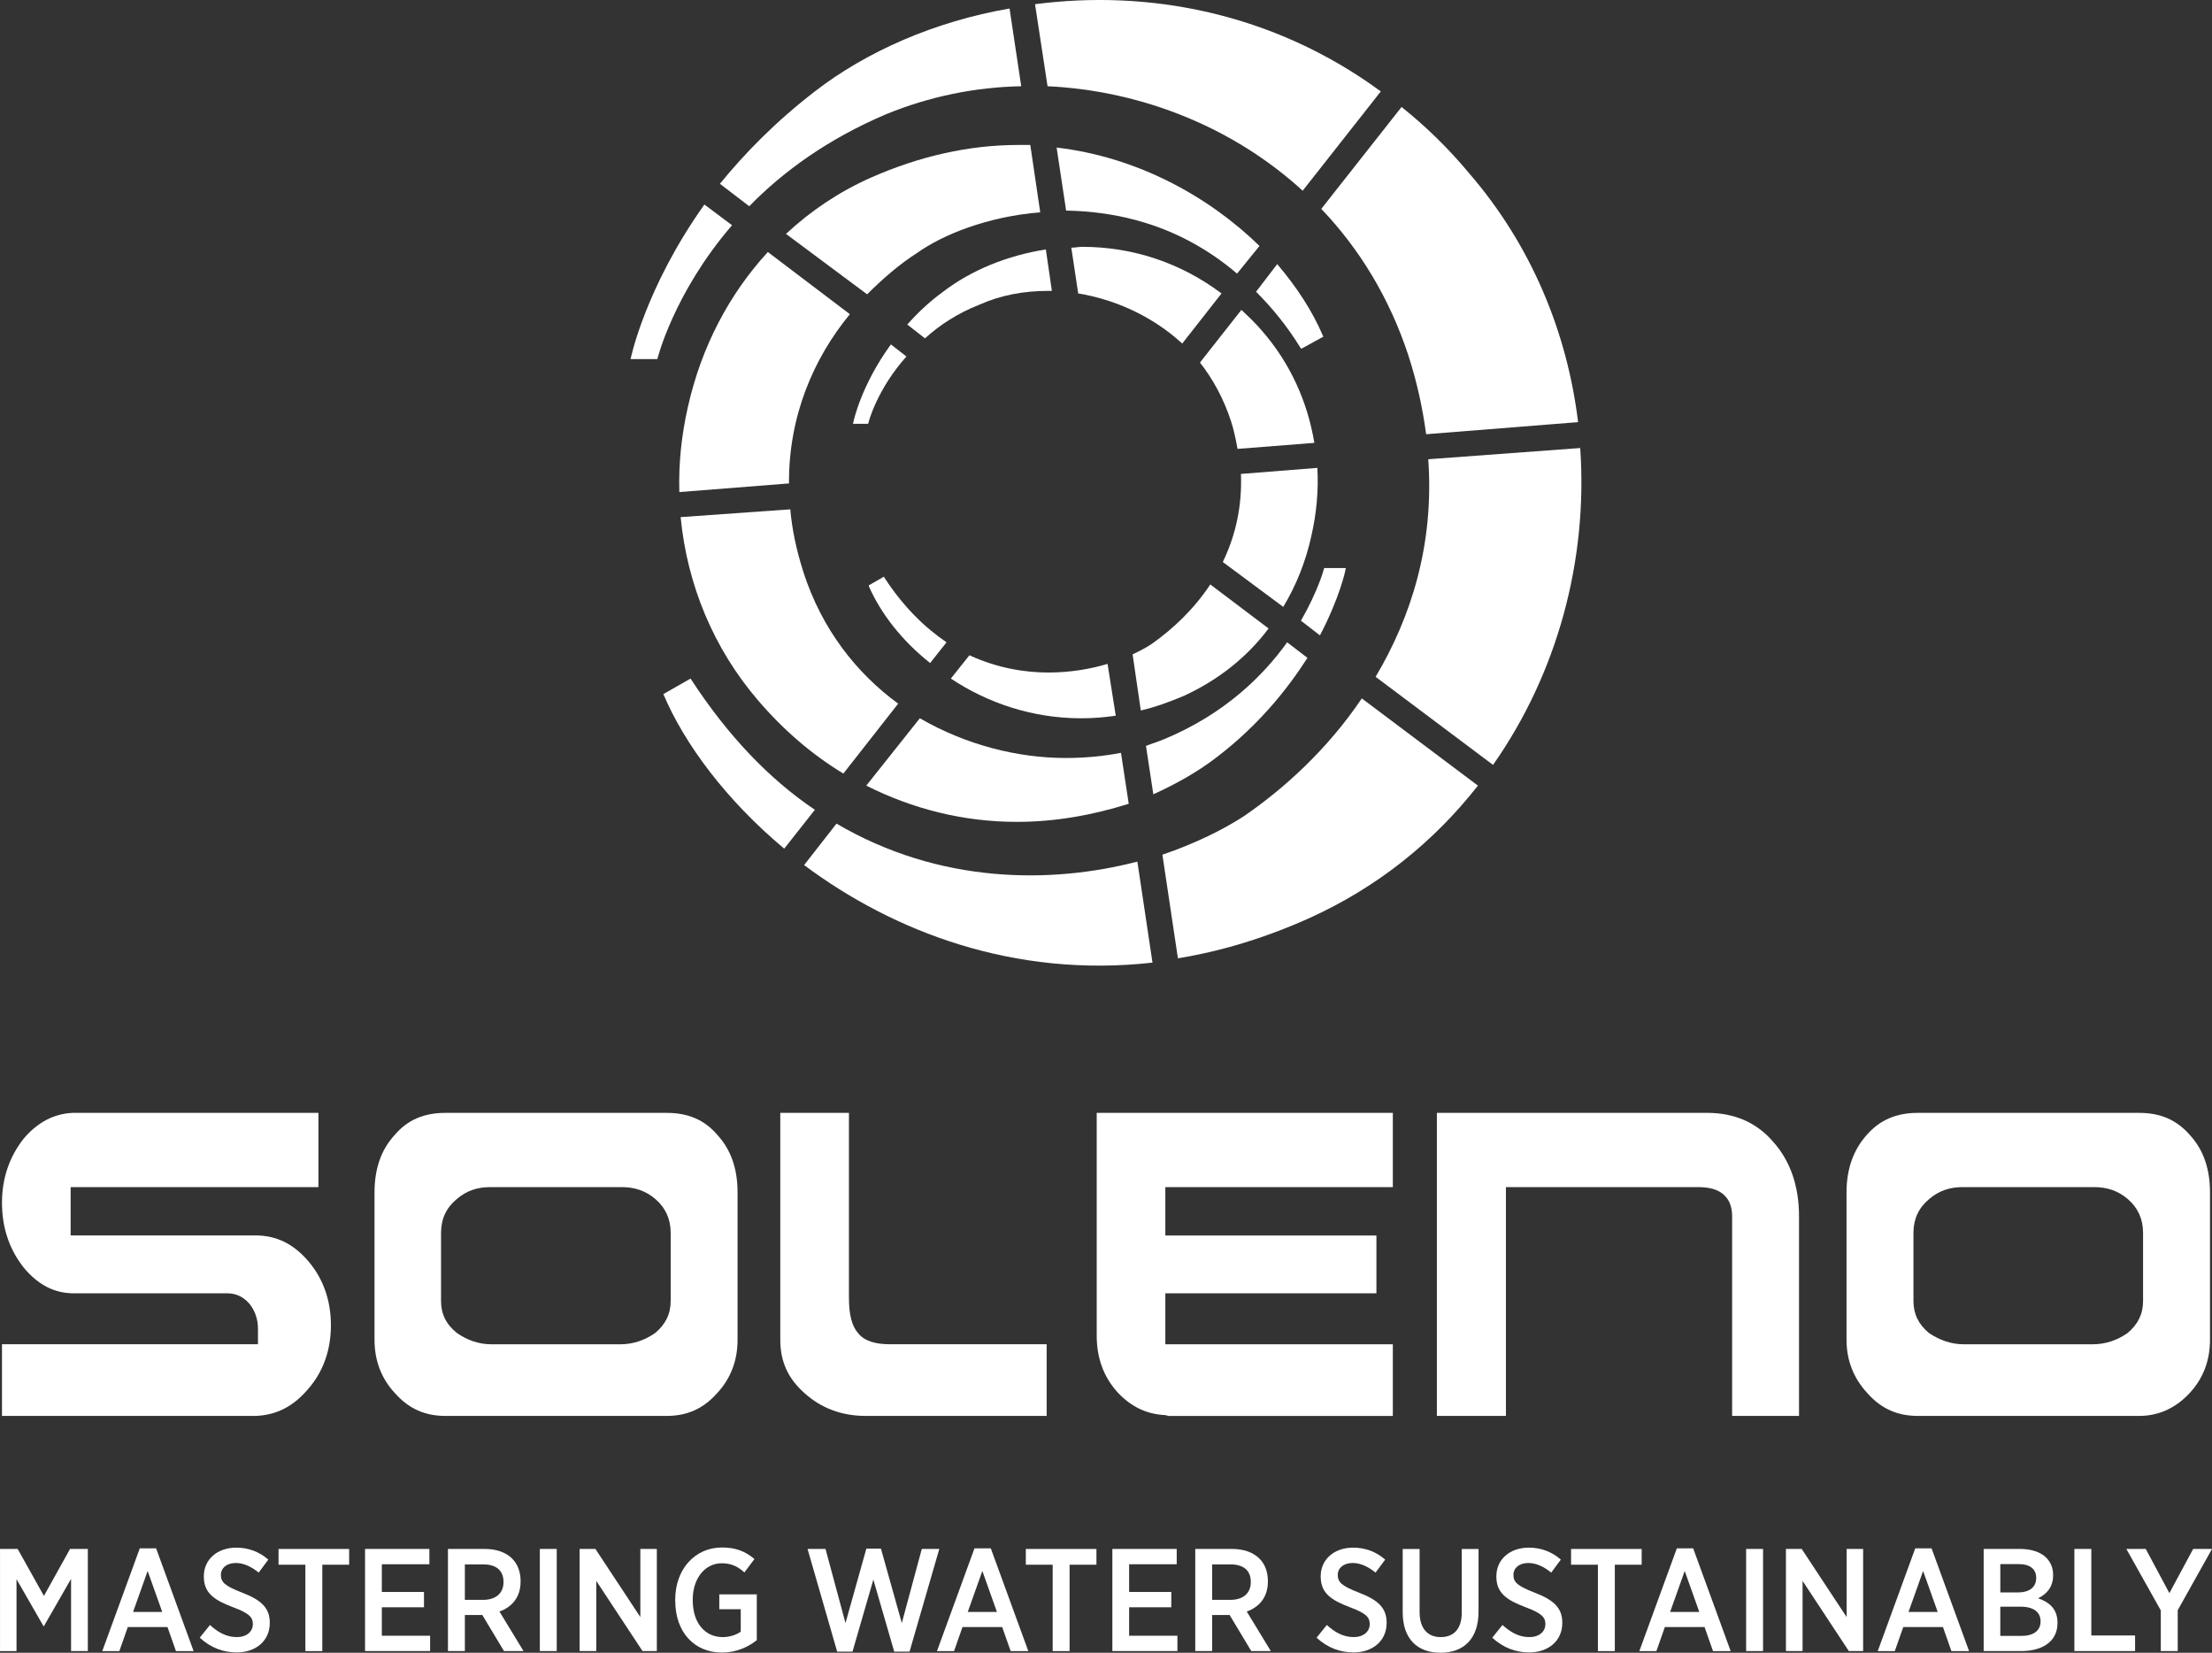 <?xml version="1.0" encoding="UTF-8"?>
<svg xmlns="http://www.w3.org/2000/svg" id="Layer_1" data-name="Layer 1" viewBox="0 0 924.5 690.68"><rect x="0" y="0" width="924.5" height="690.68" fill="#333333" stroke="none"/><g><g><g id="HATCH"><path d="m588.65,148.62c3.61,11.19,5.95,22.01,7.4,32.84h0l63.51-5.05h0c-4.51-37.16-19.3-73.61-45.46-103.92h0c-9.02-10.83-18.4-19.85-28.32-27.78h0l-33.56,42.58h0c15.88,16.6,28.5,37.16,36.44,61.34h-.01Z" fill="#fff" stroke-width="0"/></g><g id="HATCH-2"><path d="m544.45,79.7l32.66-41.5h0C531.82,5,479.5-4.38,432.59,1.76h0l5.23,34.28h0c38.43,1.8,77.04,16.6,106.63,43.66h0Z" fill="#fff" stroke-width="0"/></g><g id="HATCH-3"><path d="m370.71,47.59c17.68-7.22,36.8-11.19,56.11-11.55h0l-4.88-32.48h0c-31.39,5.41-59.9,18.04-81.37,34.64h0c-16.41,12.63-29.41,25.98-39.69,38.61h0l12.27,9.38h0c14.07-14.43,32.83-28.15,57.55-38.61h.01Z" fill="#fff" stroke-width="0"/></g><g id="HATCH-4"><path d="m263.55,150.06h11.19s6.68-27.42,31.21-55.93h0l-11.55-8.66h0c-24.89,35-30.85,64.59-30.85,64.59h0Z" fill="#fff" stroke-width="0"/></g><g id="HATCH-5"><path d="m288.62,283.57l-11.37,6.49h0c8.84,20.93,26.34,44.38,50.51,64.59h0l12.81-16.24h0c-18.76-12.63-36.26-30.67-51.96-54.85h0Z" fill="#fff" stroke-width="0"/></g><g id="HATCH-6"><path d="m574.94,282.85l49.07,36.8h0c26.88-38.24,39.69-85.51,36.44-132.42h0l-63.51,4.69h0c2.53,35.72-7.21,66.03-22.01,90.93h.01Z" fill="#fff" stroke-width="0"/></g><g id="HATCH-7"><path d="m349.61,344.19l-13.53,17.32h0c37.17,27.78,87.68,47.27,145.6,40.77h0l-6.32-42.22h0c-36.08,9.38-82.81,9.38-125.75-15.88h0Z" fill="#fff" stroke-width="0"/></g><g id="HATCH-8"><path d="m520.1,340.94c-8.84,5.77-20.57,11.55-34.28,16.24h0l6.49,43.3h0c17.68-2.89,35.9-8.3,54.48-16.6h0c28.87-12.99,52.5-32.11,70.9-55.57h0l-48.53-36.44h0c-14.61,21.65-32.83,37.89-49.07,49.07h.01Z" fill="#fff" stroke-width="0"/></g></g><g><g id="HATCH-9"><path d="m543.55,145.37l.36.36h0l9.2-5.05h0l-.36-.72h0c-4.15-9.74-10.65-19.84-18.94-29.59h0l-8.84,11.55h0c6.49,6.49,12.81,14.07,18.58,23.45h0Z" fill="#fff" stroke-width="0"/></g><g id="HATCH-10"><path d="m383.34,105.68c10.65-7.58,29.23-15.15,51.42-16.96h0l-4.15-28.14h-5.05c-20.57,0-41.31,4.69-61.7,13.71h0c-12.99,5.77-24.89,13.71-35.36,23.45h0l33.92,25.26h0c6.49-6.49,13.53-12.63,20.93-17.32h0Z" fill="#fff" stroke-width="0"/></g><g id="HATCH-11"><path d="m486.72,308.83c-2.52,1.08-5.05,1.8-7.76,2.89h0l3.07,20.21h0c9.57-4.33,18.58-9.38,26.52-15.52h0c17.5-13.35,29.59-28.5,37.89-41.49h0l-8.48-6.5h0c-10.1,14.07-26.16,29.95-51.23,40.41h-.01Z" fill="#fff" stroke-width="0"/></g><g id="HATCH-12"><path d="m335.71,238.83c-2.88-9.02-4.69-17.68-5.41-25.98h0l-45.83,3.25h0c2.71,28.15,13.71,54.85,32.29,76.5h0c10.47,12.27,22.55,22.73,35.72,30.67h0l22.91-29.22h0c-17.32-12.63-31.93-31.03-39.69-55.21h.01Z" fill="#fff" stroke-width="0"/></g><g id="HATCH-13"><path d="m562.5,237.38h-9.02l-.18.36h0c0,.36-2.53,9.38-9.57,21.65h0l7.94,6.13h0c8.3-15.88,10.65-27.06,10.65-27.42h0l.18-.72h0Z" fill="#fff" stroke-width="0"/></g><g id="HATCH-14"><path d="m526.41,102.79c-21.11-20.57-50.88-37.16-84.8-41.13h0l3.97,26.34h0c20.39.36,46.91,5.41,71.44,26.34h0l9.38-11.55h.01Z" fill="#fff" stroke-width="0"/></g><g id="HATCH-15"><path d="m384.43,300.17l-22.37,28.14h0c19.31,9.74,40.59,15.15,62.97,15.15h0c16.05,0,31.93-2.88,46.72-7.57h0l-3.24-21.29h0c-7.4,1.44-15.16,2.16-23.09,2.16h0c-20.02,0-41.67-5.41-60.98-16.6h-.01Z" fill="#fff" stroke-width="0"/></g><g id="HATCH-16"><path d="m355.2,131.3l-34.28-25.98h0c-16.24,17.68-27.78,39.69-33.38,64.59h0c-2.71,11.91-3.97,23.81-3.61,35.72h0l45.83-3.61h0c-.18-28.15,10.29-52.32,25.44-70.72h0Z" fill="#fff" stroke-width="0"/></g></g><g><g id="HATCH-17"><path d="m517.21,187.59l32.12-2.52h0c-2.89-17.32-10.1-33.2-21.65-46.55h0c-2.71-3.25-5.77-6.13-8.84-9.02h0l-17.32,22.01h0c5.41,6.86,9.93,15.15,12.99,24.53h0c1.27,3.97,1.99,7.58,2.71,11.55h0Z" fill="#fff" stroke-width="0"/></g><g id="HATCH-18"><path d="m510.54,122.64c-16.78-12.63-36.81-19.49-58.28-19.49h0c-1.44,0-2.89.36-4.51.36h0l2.88,19.12h0c15.34,2.53,30.86,9.38,43.48,20.93h0l16.42-20.93h.01Z" fill="#fff" stroke-width="0"/></g><g id="HATCH-19"><path d="m550.59,195.53l-31.94,2.52h0c.54,13.71-2.35,25.98-7.58,36.81h0l25.26,18.76h0c5.23-8.66,9.38-18.76,11.73-29.59h0c2.17-9.38,3.07-19.12,2.53-28.5h0Z" fill="#fff" stroke-width="0"/></g><g id="HATCH-20"><path d="m438.01,121.56h1.62l-2.52-17.32h0c-16.05,2.52-31.21,8.66-42.94,17.68h0c-5.96,4.33-10.83,9.02-14.97,13.71h0l7.4,5.77h0c5.95-5.41,13.53-10.47,22.73-14.07h0c8.84-3.97,18.58-5.77,28.69-5.77h-.01Z" fill="#fff" stroke-width="0"/></g><g id="HATCH-21"><path d="m356.46,177.12h6.32l.18-.36h0c0-.36,3.61-14.07,15.88-27.78h0l-6.49-5.05h0c-12.63,17.32-15.69,32.48-15.69,32.48h0l-.18.72h-.02Z" fill="#fff" stroke-width="0"/></g><g id="HATCH-22"><path d="m369.63,241.35l-.18-.36h0l-6.32,3.61h0v.36h0c4.87,11.19,13.71,22.73,25.62,32.12h0l6.85-8.66h0c-9.02-6.13-18.04-14.79-25.98-27.06h.01Z" fill="#fff" stroke-width="0"/></g><g id="HATCH-23"><path d="m405.17,273.83l-7.76,9.74h0c15.16,10.1,33.92,16.6,54.49,16.6h0c4.87,0,9.56-.36,14.43-1.08h0l-3.43-21.65h0c-7.21,2.16-15.69,3.61-24.71,3.61h0c-9.74,0-21.29-1.8-33.02-7.22h0Z" fill="#fff" stroke-width="0"/></g><g id="HATCH-24"><path d="m481.31,269.13c-2.16,1.44-4.87,2.89-7.94,4.33h0l3.43,23.45h0c6.13-1.44,12.09-3.61,18.04-6.13h0c14.07-6.49,26.16-15.87,35.36-28.14h0l-24.36-18.4h0c-6.67,10.1-15.33,18.4-24.53,24.89h0Z" fill="#fff" stroke-width="0"/></g></g></g><g><g id="HATCH-25"><path d="m713.48,465.06h-112.94v126.65h28.86v-95.62h80.29c5.05,0,8.48,1.08,10.82,3.25h0c2.35,2.16,3.43,5.05,3.43,9.02h0v83.35h27.96v-83.35h0c0-12.63-3.61-23.09-10.65-31.03h0c-7.04-8.3-16.42-12.27-27.78-12.27h.01Z" fill="#fff" stroke-width="0"/></g><g id="HATCH-26"><path d="m486.88,591.36l1.62.36h93.63v-29.95h-95.08v-21.29h88.22v-24.17h-88.22v-20.21h95.08v-31.03h-123.76v93.1h0c0,9.38,2.89,17.32,8.84,23.81h0c5.41,5.77,11.91,9.02,19.67,9.38h0Z" fill="#fff" stroke-width="0"/></g><g id="HATCH-27"><path d="m895.69,543.73c0,5.41-2.16,9.74-6.49,13.35h0c-4.15,2.89-9.02,4.69-14.43,4.69h-54.12c-5.23,0-10.1-1.8-14.44-4.69h0c-4.32-3.6-6.49-7.93-6.49-13.35h0v-28.51h0c0-5.77,2.17-10.46,6.49-14.07h0c4.15-3.61,8.85-5.05,13.89-5.05h55.21c5.23,0,9.92,1.44,14.07,5.05h0c4.15,3.6,6.31,8.3,6.31,14.07h0v28.51h0Zm-1.62-78.66h-92.55c-8.84,0-15.88,2.89-21.47,9.38h0c-5.41,6.13-8.3,14.07-8.3,23.81h0v61.7h0c0,8.66,3.07,16.24,8.84,22.37h0c5.77,6.49,12.63,9.38,20.93,9.38h92.55c8.12,0,15.16-3.25,20.93-9.38h0c5.77-6.13,8.66-13.71,8.66-22.37h0v-61.7h0c0-9.74-2.71-17.68-8.3-23.81h0c-5.59-6.49-12.45-9.38-21.29-9.38h0Z" fill="#fff" stroke-width="0"/></g><g id="HATCH-28"><path d="m280.3,543.73c0,5.41-2.16,9.74-6.5,13.35h0c-4.15,2.89-9.02,4.69-14.43,4.69h-54.12c-5.23,0-10.1-1.8-14.25-4.69h0c-4.51-3.6-6.67-7.93-6.67-13.35h0v-28.51h0c0-5.77,2.16-10.46,6.49-14.07h0c4.15-3.61,8.84-5.05,13.89-5.05h55.21c5.23,0,9.92,1.44,14.07,5.05h0c4.15,3.6,6.32,8.3,6.32,14.07h0v28.51h-.01Zm-1.63-78.66h-92.55c-8.84,0-15.87,2.89-21.29,9.38h0c-5.59,6.13-8.3,14.07-8.3,23.81h0v61.7h0c0,8.66,2.88,16.24,8.66,22.37h0c5.77,6.49,12.63,9.38,20.93,9.38h92.55c8.3,0,15.16-2.89,20.93-9.38h0c5.77-6.13,8.66-13.71,8.66-22.37h0v-61.7h0c0-9.74-2.71-17.68-8.3-23.81h0c-5.41-6.49-12.45-9.38-21.29-9.38h0Z" fill="#fff" stroke-width="0"/></g><g id="HATCH-29"><path d="m358.6,557.07c-2.52-2.88-3.79-7.57-3.79-14.79h0v-77.22h-28.69v94.9h0c0,9.02,3.25,16.24,10.29,22.37h0c6.86,6.13,15.33,9.38,25.44,9.38h75.6v-29.95h-65.49c-6.32,0-10.83-1.44-13.35-4.69h-.01Z" fill="#fff" stroke-width="0"/></g><g id="HATCH-30"><path d="m106.92,516.3H29.52v-20.21h103.56v-31.03H30.42c-7.94.36-14.79,3.97-20.57,10.83h0c-5.96,7.58-9.02,16.6-9.02,26.7h0c0,10.47,3.07,19.49,9.02,27.06h0c5.95,7.21,12.81,10.82,20.93,10.82h64.23c3.61,0,6.68,1.44,9.21,4.33h0c2.34,2.89,3.6,6.5,3.6,10.46h0v6.5H.83v29.95h106.08c8.66-.36,15.7-3.97,21.83-11.19h0c6.31-7.21,9.56-16.24,9.56-26.7h0c0-10.47-3.25-19.49-9.38-26.7h0c-6.13-7.22-13.35-10.83-22.01-10.83h.01Z" fill="#fff" stroke-width="0"/></g></g><g><path d="m0,647.3h7.38l10.98,19.63,10.91-19.63h7.44v42.68h-7.01v-30.18l-11.34,19.76h-.18l-11.28-19.63v30.06H.01v-42.68h-.01Z" fill="#fff" stroke-width="0"/><path d="m58.42,647.06h6.83l15.67,42.93h-7.38l-3.54-10.06h-16.58l-3.54,10.06h-7.13l15.67-42.93Zm9.39,26.58l-6.1-17.13-6.1,17.13h12.2Z" fill="#fff" stroke-width="0"/><path d="m83.48,684.38l4.27-5.3c3.17,2.87,6.71,5.06,11.22,5.06,4.09,0,6.71-2.26,6.71-5.43v-.06c0-2.68-1.4-4.45-8.17-6.95-8.11-3.05-12.32-6.04-12.32-12.87v-.12c0-7.01,5.61-11.95,13.54-11.95,4.94,0,9.51,1.58,13.41,5l-4.02,5.43c-2.93-2.38-6.16-4.02-9.57-4.02-3.84,0-6.22,2.13-6.22,4.94v.06c0,2.99,1.58,4.57,8.84,7.38,7.93,3.05,11.59,6.34,11.59,12.56v.12c0,7.5-5.85,12.32-13.84,12.32-5.49,0-10.79-1.89-15.43-6.16h0Z" fill="#fff" stroke-width="0"/><path d="m127.63,653.89h-11.22v-6.58h29.51v6.58h-11.22v36.1h-7.07v-36.1Z" fill="#fff" stroke-width="0"/><path d="m152.57,647.3h26.89v6.4h-19.88v11.58h17.62v6.4h-17.62v11.89h20.18v6.4h-27.19v-42.68h0Z" fill="#fff" stroke-width="0"/><path d="m187.21,647.3h15.43c4.88,0,8.84,1.46,11.4,4.02,2.26,2.26,3.54,5.49,3.54,9.39v.24c0,6.58-3.66,10.67-8.84,12.5l10.06,16.52h-8.17l-9.08-15.12c-.12.06-.3.06-.43.06h-6.83v15.06h-7.07v-42.68h-.01Zm14.69,21.28c5.49,0,8.54-2.93,8.54-7.38v-.12c0-4.82-3.11-7.32-8.41-7.32h-7.74v14.82h7.62-.01Z" fill="#fff" stroke-width="0"/><path d="m225.62,647.3h7.07v42.68h-7.07v-42.68Z" fill="#fff" stroke-width="0"/><path d="m242.27,647.3h6.58l18.78,28.47v-28.47h6.89v42.68h-5.98l-19.33-29.33v29.33h-6.95v-42.68h.01Z" fill="#fff" stroke-width="0"/><path d="m282.21,668.95v-.49c0-12.56,8.11-21.77,19.57-21.77,5.79,0,9.76,1.65,13.54,4.82l-4.21,5.61c-2.44-2.2-5.12-3.84-9.45-3.84-6.95,0-12.13,6.28-12.13,15.12v.37c0,9.63,5.24,15.37,12.5,15.37,2.99,0,5.67-.92,7.56-2.26v-9.39h-8.96v-6.22h15.67v19.15c-3.6,2.87-8.54,5.18-14.57,5.18-11.58,0-19.51-8.54-19.51-21.65h-.01Z" fill="#fff" stroke-width="0"/><path d="m337.52,647.3h7.5l8.35,30.97,8.72-31.1h6.1l8.72,31.1,8.35-30.97h7.32l-12.44,42.93h-6.4l-8.72-30.12-8.72,30.12h-6.4l-12.38-42.93h0Z" fill="#fff" stroke-width="0"/><path d="m407.28,647.06h6.83l15.67,42.93h-7.38l-3.54-10.06h-16.58l-3.54,10.06h-7.13l15.67-42.93Zm9.39,26.58l-6.1-17.13-6.1,17.13h12.2Z" fill="#fff" stroke-width="0"/><path d="m439.96,653.89h-11.22v-6.58h29.51v6.58h-11.22v36.1h-7.07v-36.1h0Z" fill="#fff" stroke-width="0"/><path d="m464.91,647.3h26.89v6.4h-19.88v11.58h17.62v6.4h-17.62v11.89h20.18v6.4h-27.19v-42.68h0Z" fill="#fff" stroke-width="0"/><path d="m499.54,647.3h15.43c4.88,0,8.84,1.46,11.4,4.02,2.26,2.26,3.54,5.49,3.54,9.39v.24c0,6.58-3.66,10.67-8.84,12.5l10.06,16.52h-8.17l-9.08-15.12c-.12.06-.3.06-.43.06h-6.83v15.06h-7.07v-42.68h0Zm14.69,21.28c5.49,0,8.54-2.93,8.54-7.38v-.12c0-4.82-3.11-7.32-8.41-7.32h-7.74v14.82h7.62-.01Z" fill="#fff" stroke-width="0"/><path d="m550.27,684.38l4.27-5.3c3.17,2.87,6.71,5.06,11.22,5.06,4.09,0,6.71-2.26,6.71-5.43v-.06c0-2.68-1.4-4.45-8.17-6.95-8.11-3.05-12.32-6.04-12.32-12.87v-.12c0-7.01,5.61-11.95,13.54-11.95,4.94,0,9.51,1.58,13.41,5l-4.02,5.43c-2.93-2.38-6.16-4.02-9.57-4.02-3.84,0-6.22,2.13-6.22,4.94v.06c0,2.99,1.58,4.57,8.84,7.38,7.93,3.05,11.58,6.34,11.58,12.56v.12c0,7.5-5.85,12.32-13.84,12.32-5.49,0-10.79-1.89-15.43-6.16h0Z" fill="#fff" stroke-width="0"/><path d="m586.25,673.71v-26.4h7.07v26.34c0,6.89,3.35,10.49,8.84,10.49s8.78-3.48,8.78-10.24v-26.58h7.01v26.16c0,11.46-6.28,17.2-15.91,17.2s-15.79-5.79-15.79-16.95v-.02Z" fill="#fff" stroke-width="0"/><path d="m623.69,684.38l4.27-5.3c3.17,2.87,6.71,5.06,11.22,5.06,4.09,0,6.71-2.26,6.71-5.43v-.06c0-2.68-1.4-4.45-8.17-6.95-8.11-3.05-12.32-6.04-12.32-12.87v-.12c0-7.01,5.61-11.95,13.54-11.95,4.94,0,9.51,1.58,13.41,5l-4.02,5.43c-2.93-2.38-6.16-4.02-9.57-4.02-3.84,0-6.22,2.13-6.22,4.94v.06c0,2.99,1.58,4.57,8.84,7.38,7.93,3.05,11.58,6.34,11.58,12.56v.12c0,7.5-5.85,12.32-13.84,12.32-5.49,0-10.79-1.89-15.43-6.16h0Z" fill="#fff" stroke-width="0"/><path d="m667.84,653.89h-11.22v-6.58h29.51v6.58h-11.22v36.1h-7.07v-36.1h0Z" fill="#fff" stroke-width="0"/><path d="m700.83,647.06h6.83l15.67,42.93h-7.38l-3.54-10.06h-16.58l-3.54,10.06h-7.13l15.67-42.93Zm9.39,26.58l-6.1-17.13-6.1,17.13h12.2Z" fill="#fff" stroke-width="0"/><path d="m729.79,647.3h7.07v42.68h-7.07v-42.68Z" fill="#fff" stroke-width="0"/><path d="m746.44,647.3h6.58l18.78,28.47v-28.47h6.89v42.68h-5.98l-19.33-29.33v29.33h-6.95v-42.68h0Z" fill="#fff" stroke-width="0"/><path d="m800.47,647.06h6.83l15.67,42.93h-7.38l-3.54-10.06h-16.58l-3.54,10.06h-7.13l15.67-42.93Zm9.39,26.58l-6.1-17.13-6.1,17.13h12.2Z" fill="#fff" stroke-width="0"/><path d="m829.07,647.3h15.24c4.63,0,8.54,1.28,10.91,3.66,1.89,1.89,2.87,4.27,2.87,7.2v.18c0,5.24-3.05,7.99-6.28,9.57,4.69,1.65,8.11,4.45,8.11,10.18v.24c0,7.5-6.1,11.65-15.18,11.65h-15.67v-42.68h0Zm21.95,12.01c0-3.6-2.62-5.67-7.19-5.67h-7.8v11.83h7.38c4.63,0,7.62-2.07,7.62-6.04v-.12h-.01Zm-6.4,12.13h-8.6v12.2h8.9c4.88,0,7.93-2.13,7.93-6.04v-.12c0-3.72-2.87-6.04-8.23-6.04h0Z" fill="#fff" stroke-width="0"/><path d="m866.99,647.3h7.07v36.16h18.29v6.52h-25.37v-42.68h.01Z" fill="#fff" stroke-width="0"/><path d="m903.09,672.97l-14.39-25.67h8.11l9.88,18.47,9.94-18.47h7.87l-14.33,25.61v17.07h-7.07v-17.01h-.01Z" fill="#fff" stroke-width="0"/></g></svg>